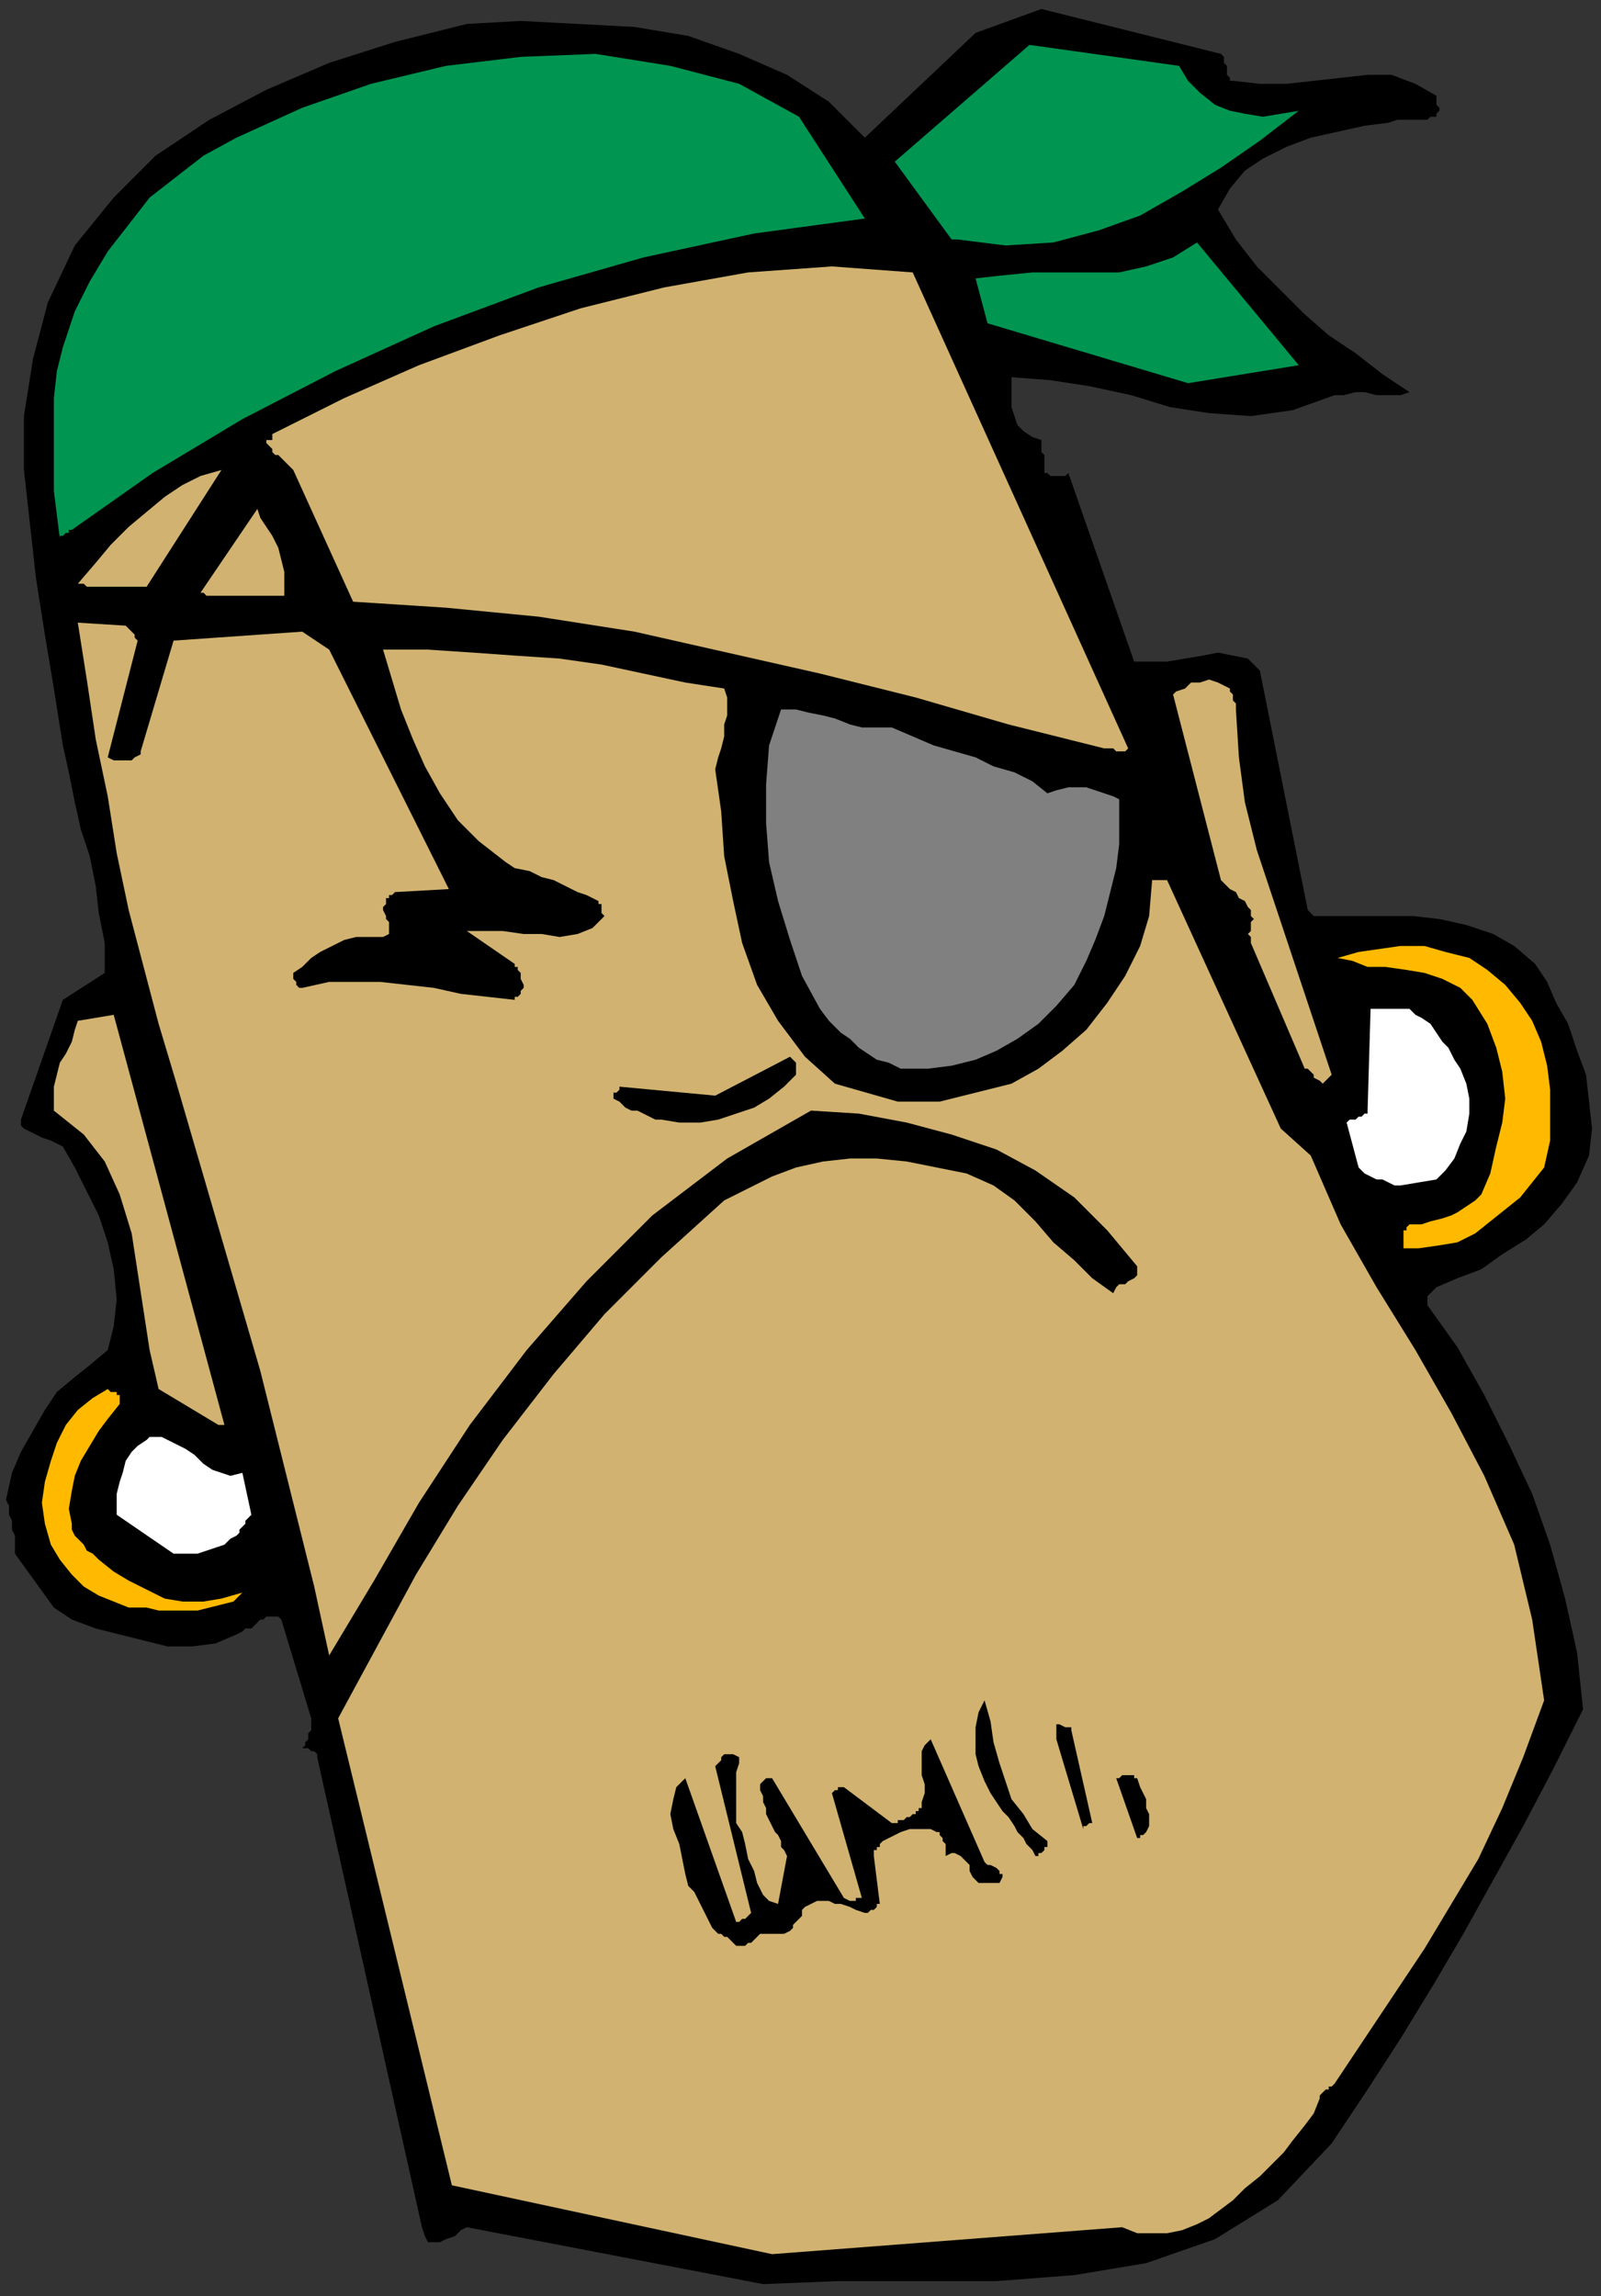 <?xml version="1.0" encoding="UTF-8" standalone="no"?>
<svg
   xmlns:dc="http://purl.org/dc/elements/1.1/"
   xmlns:cc="http://creativecommons.org/ns#"
   xmlns:rdf="http://www.w3.org/1999/02/22-rdf-syntax-ns#"
   xmlns:svg="http://www.w3.org/2000/svg"
   xmlns="http://www.w3.org/2000/svg"
   xmlns:sodipodi="http://sodipodi.sourceforge.net/DTD/sodipodi-0.dtd"
   xmlns:inkscape="http://www.inkscape.org/namespaces/inkscape"
   version="1.0"
   width="141.552mm"
   height="202.935mm"
   id="svg47"
   sodipodi:docname="CMEN265.WMF">
  <rect width="100%" height="100%" fill="#333333" stroke="none"/>
  <sodipodi:namedview
     pagecolor="#ffffff"
     bordercolor="#666666"
     borderopacity="1"
     objecttolerance="10"
     gridtolerance="10"
     guidetolerance="10"
     inkscape:pageopacity="0"
     inkscape:pageshadow="2"
     inkscape:window-width="640"
     inkscape:window-height="480"
     id="namedview49" />
  <defs
     id="defs3">
    <pattern
       id="WMFhbasepattern"
       patternUnits="userSpaceOnUse"
       width="6"
       height="6"
       x="0"
       y="0" />
  </defs>
  <path
     style="fill:none;stroke:none;"
     d="  M 0,0   L 534,0   L 534,766   L 0,766   z "
     id="path5" />
  <path
     style="fill:#000000;fill-rule:evenodd;fill-opacity:1;stroke:none;"
     d="  M 255,763   L 280,762   L 307,762   L 333,762   L 359,760   L 383,756   L 406,748   L 427,735   L 445,716   L 457,698   L 468,681   L 479,663   L 489,646   L 499,628   L 509,610   L 519,591   L 529,571   L 527,552   L 523,534   L 518,516   L 512,499   L 504,482   L 496,466   L 487,450   L 477,436   L 477,435   L 477,434   L 477,433   L 477,433   L 478,432   L 478,432   L 479,431   L 480,430   L 487,427   L 495,424   L 502,419   L 510,414   L 516,409   L 522,402   L 527,395   L 531,386   L 532,377   L 531,368   L 530,359   L 527,351   L 524,342   L 520,335   L 517,328   L 513,322   L 506,316   L 499,312   L 490,309   L 481,307   L 472,306   L 462,306   L 452,306   L 443,306   L 442,306   L 441,306   L 440,306   L 440,306   L 439,306   L 438,305   L 438,305   L 437,304   L 421,224   L 417,220   L 412,219   L 407,218   L 402,219   L 396,220   L 390,221   L 384,221   L 379,221   L 357,158   L 356,159   L 355,159   L 355,159   L 354,159   L 353,159   L 352,159   L 351,159   L 350,158   L 349,158   L 349,157   L 349,155   L 349,154   L 349,152   L 348,151   L 348,149   L 348,147   L 345,146   L 342,144   L 340,142   L 339,139   L 338,136   L 338,133   L 338,129   L 338,126   L 351,127   L 364,129   L 378,132   L 391,136   L 404,138   L 418,139   L 432,137   L 446,132   L 449,132   L 453,131   L 456,131   L 460,132   L 463,132   L 465,132   L 468,132   L 471,131   L 462,125   L 453,118   L 444,112   L 436,105   L 428,97   L 420,89   L 413,80   L 407,70   L 411,63   L 416,57   L 422,53   L 430,49   L 438,46   L 447,44   L 456,42   L 464,41   L 467,40   L 469,40   L 471,40   L 473,40   L 475,40   L 477,40   L 478,39   L 480,39   L 480,38   L 480,38   L 481,37   L 481,36   L 481,36   L 480,35   L 480,34   L 480,32   L 473,28   L 465,25   L 457,25   L 448,26   L 439,27   L 430,28   L 421,28   L 412,27   L 411,27   L 411,26   L 410,25   L 410,24   L 410,22   L 409,21   L 409,19   L 408,18   L 348,3   L 326,11   L 289,46   L 277,34   L 263,25   L 247,18   L 230,12   L 212,9   L 193,8   L 174,7   L 156,8   L 132,14   L 110,21   L 89,30   L 70,40   L 52,52   L 38,66   L 25,82   L 16,101   L 11,120   L 8,139   L 8,157   L 10,175   L 12,193   L 15,212   L 18,230   L 21,249   L 23,258   L 25,268   L 27,277   L 30,286   L 32,296   L 33,305   L 35,315   L 35,325   L 21,334   L 7,374   L 7,376   L 8,377   L 10,378   L 12,379   L 14,380   L 17,381   L 19,382   L 21,383   L 25,390   L 29,398   L 33,406   L 36,415   L 38,424   L 39,434   L 38,443   L 36,451   L 30,456   L 25,460   L 19,465   L 15,471   L 11,478   L 7,485   L 4,492   L 2,501   L 3,503   L 3,506   L 4,508   L 4,511   L 5,513   L 5,515   L 5,517   L 5,519   L 18,537   L 24,541   L 32,544   L 40,546   L 48,548   L 56,550   L 64,550   L 72,549   L 79,546   L 81,545   L 82,544   L 84,544   L 85,543   L 86,542   L 87,541   L 88,541   L 89,540   L 89,540   L 90,540   L 90,540   L 91,540   L 91,540   L 92,540   L 93,540   L 94,541   L 104,574   L 104,576   L 104,577   L 104,578   L 103,579   L 103,581   L 102,582   L 102,583   L 101,584   L 102,584   L 102,584   L 103,584   L 104,585   L 104,585   L 105,585   L 106,586   L 106,587   L 141,744   L 142,747   L 143,749   L 145,749   L 147,749   L 149,748   L 152,747   L 154,745   L 156,744   L 255,763  z "
     id="path7" />
  <path
     style="fill:#d1b270;fill-rule:evenodd;fill-opacity:1;stroke:none;"
     d="  M 258,753   L 375,744   L 380,746   L 385,746   L 390,746   L 395,745   L 400,743   L 404,741   L 408,738   L 412,735   L 416,731   L 421,727   L 425,723   L 429,719   L 432,715   L 436,710   L 439,706   L 441,701   L 441,700   L 442,699   L 442,699   L 443,698   L 444,698   L 444,697   L 445,697   L 446,696   L 456,681   L 466,666   L 476,651   L 485,636   L 494,621   L 502,604   L 509,587   L 516,568   L 512,541   L 506,516   L 496,493   L 485,472   L 473,451   L 460,430   L 448,409   L 438,386   L 428,377   L 390,294   L 390,294   L 389,294   L 388,294   L 388,294   L 387,294   L 386,294   L 385,294   L 385,294   L 384,306   L 381,316   L 376,326   L 370,335   L 363,344   L 355,351   L 347,357   L 338,362   L 330,364   L 322,366   L 314,368   L 307,368   L 300,368   L 293,366   L 286,364   L 279,362   L 269,353   L 260,341   L 253,329   L 248,315   L 245,301   L 242,286   L 241,271   L 239,257   L 240,253   L 241,250   L 242,246   L 242,242   L 243,239   L 243,236   L 243,233   L 242,230   L 229,228   L 215,225   L 201,222   L 187,220   L 172,219   L 158,218   L 143,217   L 128,217   L 131,227   L 134,237   L 138,247   L 142,256   L 147,265   L 153,274   L 160,281   L 169,288   L 172,290   L 177,291   L 181,293   L 185,294   L 189,296   L 193,298   L 196,299   L 200,301   L 200,301   L 200,302   L 201,302   L 201,303   L 201,304   L 201,305   L 202,306   L 202,306   L 198,310   L 193,312   L 187,313   L 181,312   L 175,312   L 168,311   L 162,311   L 156,311   L 172,322   L 172,323   L 173,323   L 173,324   L 173,324   L 174,325   L 174,326   L 174,327   L 175,329   L 175,329   L 175,330   L 174,331   L 174,331   L 174,332   L 173,333   L 172,333   L 172,334   L 163,333   L 154,332   L 145,330   L 136,329   L 127,328   L 119,328   L 110,328   L 101,330   L 100,330   L 100,330   L 100,330   L 99,329   L 99,328   L 99,328   L 98,327   L 98,325   L 101,323   L 104,320   L 107,318   L 111,316   L 115,314   L 119,313   L 124,313   L 128,313   L 130,312   L 130,311   L 130,310   L 130,309   L 130,308   L 129,307   L 129,306   L 128,304   L 128,303   L 129,302   L 129,301   L 129,300   L 130,300   L 130,299   L 131,299   L 132,298   L 150,297   L 110,217   L 101,211   L 58,214   L 47,251   L 47,252   L 45,253   L 44,254   L 43,254   L 41,254   L 39,254   L 38,254   L 36,253   L 46,214   L 45,213   L 45,213   L 45,212   L 45,212   L 44,211   L 44,211   L 43,210   L 42,209   L 26,208   L 29,227   L 32,247   L 36,266   L 39,285   L 43,304   L 48,323   L 53,342   L 59,362   L 66,386   L 73,410   L 80,434   L 87,458   L 93,482   L 99,506   L 105,530   L 110,553   L 125,528   L 140,502   L 157,476   L 176,451   L 196,428   L 218,406   L 243,387   L 271,371   L 287,372   L 303,375   L 318,379   L 333,384   L 346,391   L 359,400   L 370,411   L 380,423   L 380,425   L 380,426   L 379,427   L 377,428   L 376,429   L 374,429   L 373,430   L 372,432   L 365,427   L 359,421   L 352,415   L 346,408   L 339,401   L 332,396   L 323,392   L 313,390   L 303,388   L 293,387   L 284,387   L 275,388   L 266,390   L 258,393   L 250,397   L 242,401   L 221,420   L 202,439   L 185,459   L 168,481   L 153,503   L 139,526   L 126,550   L 113,574   L 151,730   L 258,753  z "
     id="path9" />
  <path
     style="fill:#000000;fill-rule:evenodd;fill-opacity:1;stroke:none;"
     d="  M 252,648   L 253,647   L 254,646   L 255,646   L 257,646   L 259,646   L 260,646   L 262,646   L 264,645   L 265,644   L 265,643   L 266,642   L 267,641   L 268,640   L 268,638   L 269,637   L 271,636   L 273,635   L 275,635   L 277,635   L 279,636   L 281,636   L 284,637   L 286,638   L 289,639   L 290,639   L 290,639   L 291,638   L 292,638   L 292,638   L 293,637   L 293,636   L 294,636   L 292,620   L 292,620   L 292,619   L 292,618   L 293,618   L 293,617   L 294,617   L 294,616   L 295,615   L 297,614   L 299,613   L 301,612   L 304,611   L 306,611   L 309,611   L 311,611   L 313,612   L 314,612   L 314,613   L 315,614   L 315,615   L 316,616   L 316,618   L 316,619   L 316,620   L 318,619   L 319,619   L 321,620   L 322,621   L 323,622   L 324,623   L 324,625   L 325,627   L 325,627   L 326,628   L 327,629   L 328,629   L 330,629   L 331,629   L 333,629   L 334,629   L 335,627   L 335,626   L 334,626   L 334,625   L 333,624   L 331,623   L 330,623   L 329,622   L 311,581   L 309,583   L 308,585   L 308,587   L 308,590   L 308,593   L 309,596   L 309,599   L 308,602   L 308,603   L 308,604   L 307,604   L 307,605   L 306,605   L 306,606   L 305,606   L 304,607   L 304,607   L 303,607   L 302,608   L 301,608   L 300,608   L 300,609   L 299,609   L 298,609   L 282,597   L 281,597   L 281,597   L 280,597   L 280,598   L 279,598   L 279,598   L 278,599   L 278,599   L 288,634   L 287,634   L 286,634   L 286,635   L 286,635   L 285,635   L 285,635   L 284,635   L 282,634   L 258,594   L 256,594   L 255,595   L 254,596   L 254,598   L 255,600   L 255,602   L 256,604   L 256,606   L 257,608   L 258,610   L 259,612   L 260,613   L 261,615   L 261,617   L 262,618   L 263,620   L 260,636   L 257,635   L 255,633   L 253,629   L 252,625   L 250,621   L 249,616   L 248,612   L 246,609   L 246,606   L 246,603   L 246,600   L 246,597   L 246,594   L 246,592   L 247,589   L 247,587   L 245,586   L 244,586   L 243,586   L 242,586   L 241,587   L 241,588   L 240,589   L 239,590   L 251,639   L 251,639   L 250,640   L 250,640   L 249,641   L 249,641   L 248,641   L 247,642   L 246,642   L 229,594   L 226,597   L 225,601   L 224,606   L 225,611   L 227,616   L 228,621   L 229,626   L 230,630   L 232,632   L 233,634   L 234,636   L 235,638   L 236,640   L 237,642   L 238,644   L 239,645   L 240,646   L 241,646   L 242,647   L 243,647   L 244,648   L 245,649   L 246,650   L 248,650   L 248,650   L 248,650   L 249,650   L 250,649   L 251,649   L 251,649   L 252,648   L 252,648  z "
     id="path11" />
  <path
     style="fill:#000000;fill-rule:evenodd;fill-opacity:1;stroke:none;"
     d="  M 350,617   L 350,617   L 350,617   L 350,617   L 350,616   L 350,616   L 350,615   L 350,615   L 350,615   L 345,611   L 342,606   L 338,601   L 336,595   L 334,589   L 332,582   L 331,575   L 329,568   L 327,572   L 326,577   L 326,581   L 326,586   L 327,590   L 329,595   L 331,599   L 333,602   L 335,605   L 337,607   L 339,610   L 340,612   L 342,614   L 343,616   L 345,618   L 346,620   L 347,620   L 347,620   L 347,619   L 348,619   L 349,618   L 349,618   L 349,617   L 350,617  z "
     id="path13" />
  <path
     style="fill:#000000;fill-rule:evenodd;fill-opacity:1;stroke:none;"
     d="  M 383,612   L 384,610   L 384,608   L 384,606   L 383,604   L 383,601   L 382,599   L 381,597   L 380,594   L 379,594   L 379,593   L 378,593   L 377,593   L 376,593   L 375,593   L 374,594   L 373,594   L 380,614   L 380,614   L 381,614   L 381,613   L 382,613   L 382,613   L 383,612   L 383,612   L 383,612  z "
     id="path15" />
  <path
     style="fill:#000000;fill-rule:evenodd;fill-opacity:1;stroke:none;"
     d="  M 365,609   L 358,578   L 358,577   L 357,577   L 356,577   L 354,576   L 353,576   L 353,577   L 353,578   L 353,581   L 362,611   L 362,611   L 362,610   L 363,610   L 363,610   L 364,609   L 364,609   L 365,609   L 365,609  z "
     id="path17" />
  <path
     style="fill:#ffba00;fill-rule:evenodd;fill-opacity:1;stroke:none;"
     d="  M 49,537   L 53,538   L 57,538   L 61,538   L 66,538   L 70,537   L 74,536   L 78,535   L 81,532   L 74,534   L 68,535   L 61,535   L 55,534   L 49,531   L 43,528   L 38,525   L 33,521   L 31,519   L 29,518   L 28,516   L 27,515   L 26,514   L 25,513   L 24,511   L 24,509   L 23,504   L 24,498   L 25,493   L 27,488   L 30,483   L 33,478   L 36,474   L 40,469   L 40,468   L 40,467   L 40,466   L 39,466   L 39,465   L 38,465   L 37,465   L 36,464   L 31,467   L 26,471   L 22,476   L 19,482   L 17,488   L 15,495   L 14,502   L 15,509   L 17,516   L 20,521   L 24,526   L 28,530   L 33,533   L 38,535   L 43,537   L 49,537  z "
     id="path19" />
  <path
     style="fill:#ffffff;fill-rule:evenodd;fill-opacity:1;stroke:none;"
     d="  M 58,519   L 60,519   L 64,519   L 66,519   L 69,518   L 72,517   L 75,516   L 77,514   L 79,513   L 80,512   L 80,511   L 81,510   L 81,510   L 82,509   L 82,508   L 83,507   L 84,506   L 81,492   L 77,493   L 74,492   L 71,491   L 68,489   L 65,486   L 62,484   L 58,482   L 54,480   L 54,480   L 54,480   L 53,480   L 52,480   L 51,480   L 50,480   L 49,481   L 49,481   L 46,483   L 44,485   L 42,488   L 41,492   L 40,495   L 39,499   L 39,502   L 39,506   L 58,519  z "
     id="path21" />
  <path
     style="fill:#d1b270;fill-rule:evenodd;fill-opacity:1;stroke:none;"
     d="  M 73,476   L 73,476   L 73,476   L 74,476   L 74,476   L 75,476   L 75,476   L 75,476   L 75,476   L 38,339   L 26,341   L 25,344   L 24,348   L 22,352   L 20,355   L 19,359   L 18,363   L 18,367   L 18,371   L 28,379   L 35,388   L 40,399   L 44,412   L 46,425   L 48,438   L 50,451   L 53,464   L 73,476  z "
     id="path23" />
  <path
     style="fill:#ffba00;fill-rule:evenodd;fill-opacity:1;stroke:none;"
     d="  M 474,417   L 481,416   L 487,415   L 493,412   L 498,408   L 503,404   L 508,400   L 512,395   L 516,390   L 518,381   L 518,372   L 518,364   L 517,356   L 515,348   L 512,341   L 508,335   L 503,329   L 497,324   L 491,320   L 483,318   L 476,316   L 468,316   L 461,317   L 454,318   L 447,320   L 452,321   L 457,323   L 463,323   L 470,324   L 476,325   L 482,327   L 488,330   L 492,334   L 497,342   L 500,350   L 502,358   L 503,367   L 502,375   L 500,383   L 498,392   L 495,399   L 493,401   L 490,403   L 487,405   L 485,406   L 482,407   L 478,408   L 475,409   L 471,409   L 470,410   L 470,411   L 469,411   L 469,412   L 469,414   L 469,415   L 469,416   L 469,417   L 470,417   L 470,417   L 471,417   L 472,417   L 472,417   L 473,417   L 474,417   L 474,417  z "
     id="path25" />
  <path
     style="fill:#ffffff;fill-rule:evenodd;fill-opacity:1;stroke:none;"
     d="  M 468,396   L 480,394   L 483,391   L 486,387   L 488,382   L 490,378   L 491,372   L 491,367   L 490,362   L 488,357   L 486,354   L 484,350   L 482,348   L 480,345   L 478,342   L 475,340   L 473,339   L 471,337   L 458,337   L 457,371   L 457,372   L 456,372   L 455,373   L 454,373   L 453,374   L 452,374   L 451,374   L 450,375   L 454,390   L 455,391   L 456,392   L 458,393   L 460,394   L 462,394   L 464,395   L 466,396   L 468,396  z "
     id="path27" />
  <path
     style="fill:#000000;fill-rule:evenodd;fill-opacity:1;stroke:none;"
     d="  M 221,374   L 227,375   L 234,375   L 240,374   L 246,372   L 252,370   L 257,367   L 262,363   L 266,359   L 266,358   L 266,357   L 266,356   L 266,356   L 266,355   L 265,354   L 265,354   L 264,353   L 239,366   L 207,363   L 207,364   L 206,365   L 205,365   L 205,365   L 205,365   L 205,366   L 205,367   L 207,368   L 208,369   L 209,370   L 211,371   L 213,371   L 215,372   L 217,373   L 219,374   L 221,374  z "
     id="path29" />
  <path
     style="fill:#d1b270;fill-rule:evenodd;fill-opacity:1;stroke:none;"
     d="  M 445,359   L 440,344   L 435,329   L 430,314   L 425,299   L 420,284   L 416,268   L 414,253   L 413,237   L 413,235   L 412,234   L 412,233   L 412,232   L 411,231   L 411,231   L 411,231   L 411,230   L 409,229   L 407,228   L 404,227   L 401,228   L 398,228   L 396,230   L 393,231   L 392,232   L 408,294   L 410,296   L 411,297   L 413,298   L 414,300   L 416,301   L 417,303   L 418,304   L 418,306   L 419,307   L 418,308   L 418,309   L 418,310   L 418,311   L 417,312   L 418,313   L 418,315   L 436,357   L 436,357   L 437,357   L 437,357   L 438,358   L 439,359   L 439,360   L 441,361   L 442,362   L 442,362   L 443,361   L 443,361   L 444,360   L 444,360   L 445,359   L 445,359   L 445,359  z "
     id="path31" />
  <path
     style="fill:#808080;fill-rule:evenodd;fill-opacity:1;stroke:none;"
     d="  M 301,357   L 310,357   L 318,356   L 326,354   L 333,351   L 340,347   L 347,342   L 353,336   L 359,329   L 363,321   L 366,314   L 369,306   L 371,298   L 373,290   L 374,282   L 374,274   L 374,267   L 372,266   L 369,265   L 366,264   L 363,263   L 360,263   L 357,263   L 353,264   L 350,265   L 345,261   L 339,258   L 332,256   L 326,253   L 319,251   L 312,249   L 305,246   L 298,243   L 293,243   L 288,243   L 284,242   L 279,240   L 275,239   L 270,238   L 266,237   L 261,237   L 257,249   L 256,262   L 256,275   L 257,288   L 260,301   L 264,314   L 268,326   L 274,337   L 277,341   L 281,345   L 284,347   L 287,350   L 290,352   L 293,354   L 297,355   L 301,357  z "
     id="path33" />
  <path
     style="fill:#d1b270;fill-rule:evenodd;fill-opacity:1;stroke:none;"
     d="  M 369,250   L 369,250   L 370,250   L 371,250   L 372,250   L 373,251   L 375,251   L 376,251   L 377,250   L 305,91   L 278,89   L 250,91   L 222,96   L 194,103   L 167,112   L 140,122   L 115,133   L 91,145   L 91,146   L 91,147   L 90,147   L 90,147   L 89,147   L 89,148   L 90,149   L 91,150   L 91,151   L 92,152   L 93,152   L 94,153   L 95,154   L 96,155   L 97,156   L 98,157   L 118,201   L 149,203   L 180,206   L 212,211   L 243,218   L 274,225   L 306,233   L 337,242   L 369,250  z "
     id="path35" />
  <path
     style="fill:#d1b270;fill-rule:evenodd;fill-opacity:1;stroke:none;"
     d="  M 70,199   L 95,199   L 95,195   L 95,191   L 94,187   L 93,183   L 91,179   L 89,176   L 87,173   L 86,170   L 67,198   L 67,198   L 68,198   L 68,198   L 69,199   L 69,199   L 70,199   L 70,199   L 70,199  z "
     id="path37" />
  <path
     style="fill:#d1b270;fill-rule:evenodd;fill-opacity:1;stroke:none;"
     d="  M 30,196   L 49,196   L 74,157   L 67,159   L 61,162   L 55,166   L 49,171   L 43,176   L 37,182   L 32,188   L 26,195   L 26,195   L 27,195   L 27,195   L 28,195   L 29,196   L 29,196   L 29,196   L 30,196  z "
     id="path39" />
  <path
     style="fill:#009651;fill-rule:evenodd;fill-opacity:1;stroke:none;"
     d="  M 24,177   L 51,158   L 81,140   L 112,124   L 145,109   L 180,96   L 215,86   L 252,78   L 289,73   L 267,39   L 247,28   L 224,22   L 199,18   L 174,19   L 149,22   L 124,28   L 101,36   L 79,46   L 68,52   L 59,59   L 50,66   L 43,75   L 36,84   L 30,94   L 25,104   L 21,116   L 19,124   L 18,133   L 18,141   L 18,148   L 18,156   L 18,164   L 19,172   L 20,180   L 20,179   L 21,179   L 21,179   L 22,178   L 23,178   L 23,177   L 24,177   L 24,177  z "
     id="path41" />
  <path
     style="fill:#009651;fill-rule:evenodd;fill-opacity:1;stroke:none;"
     d="  M 397,128   L 434,122   L 400,81   L 392,86   L 383,89   L 374,91   L 364,91   L 354,91   L 345,91   L 335,92   L 326,93   L 330,108   L 397,128  z "
     id="path43" />
  <path
     style="fill:#009651;fill-rule:evenodd;fill-opacity:1;stroke:none;"
     d="  M 320,80   L 336,82   L 352,81   L 367,77   L 381,72   L 395,64   L 408,56   L 421,47   L 434,37   L 428,38   L 422,39   L 416,38   L 411,37   L 406,35   L 401,31   L 397,27   L 394,22   L 344,15   L 299,54   L 318,80   L 318,80   L 318,80   L 318,80   L 319,80   L 319,80   L 319,80   L 320,80   L 320,80  z "
     id="path45" />
</svg>
